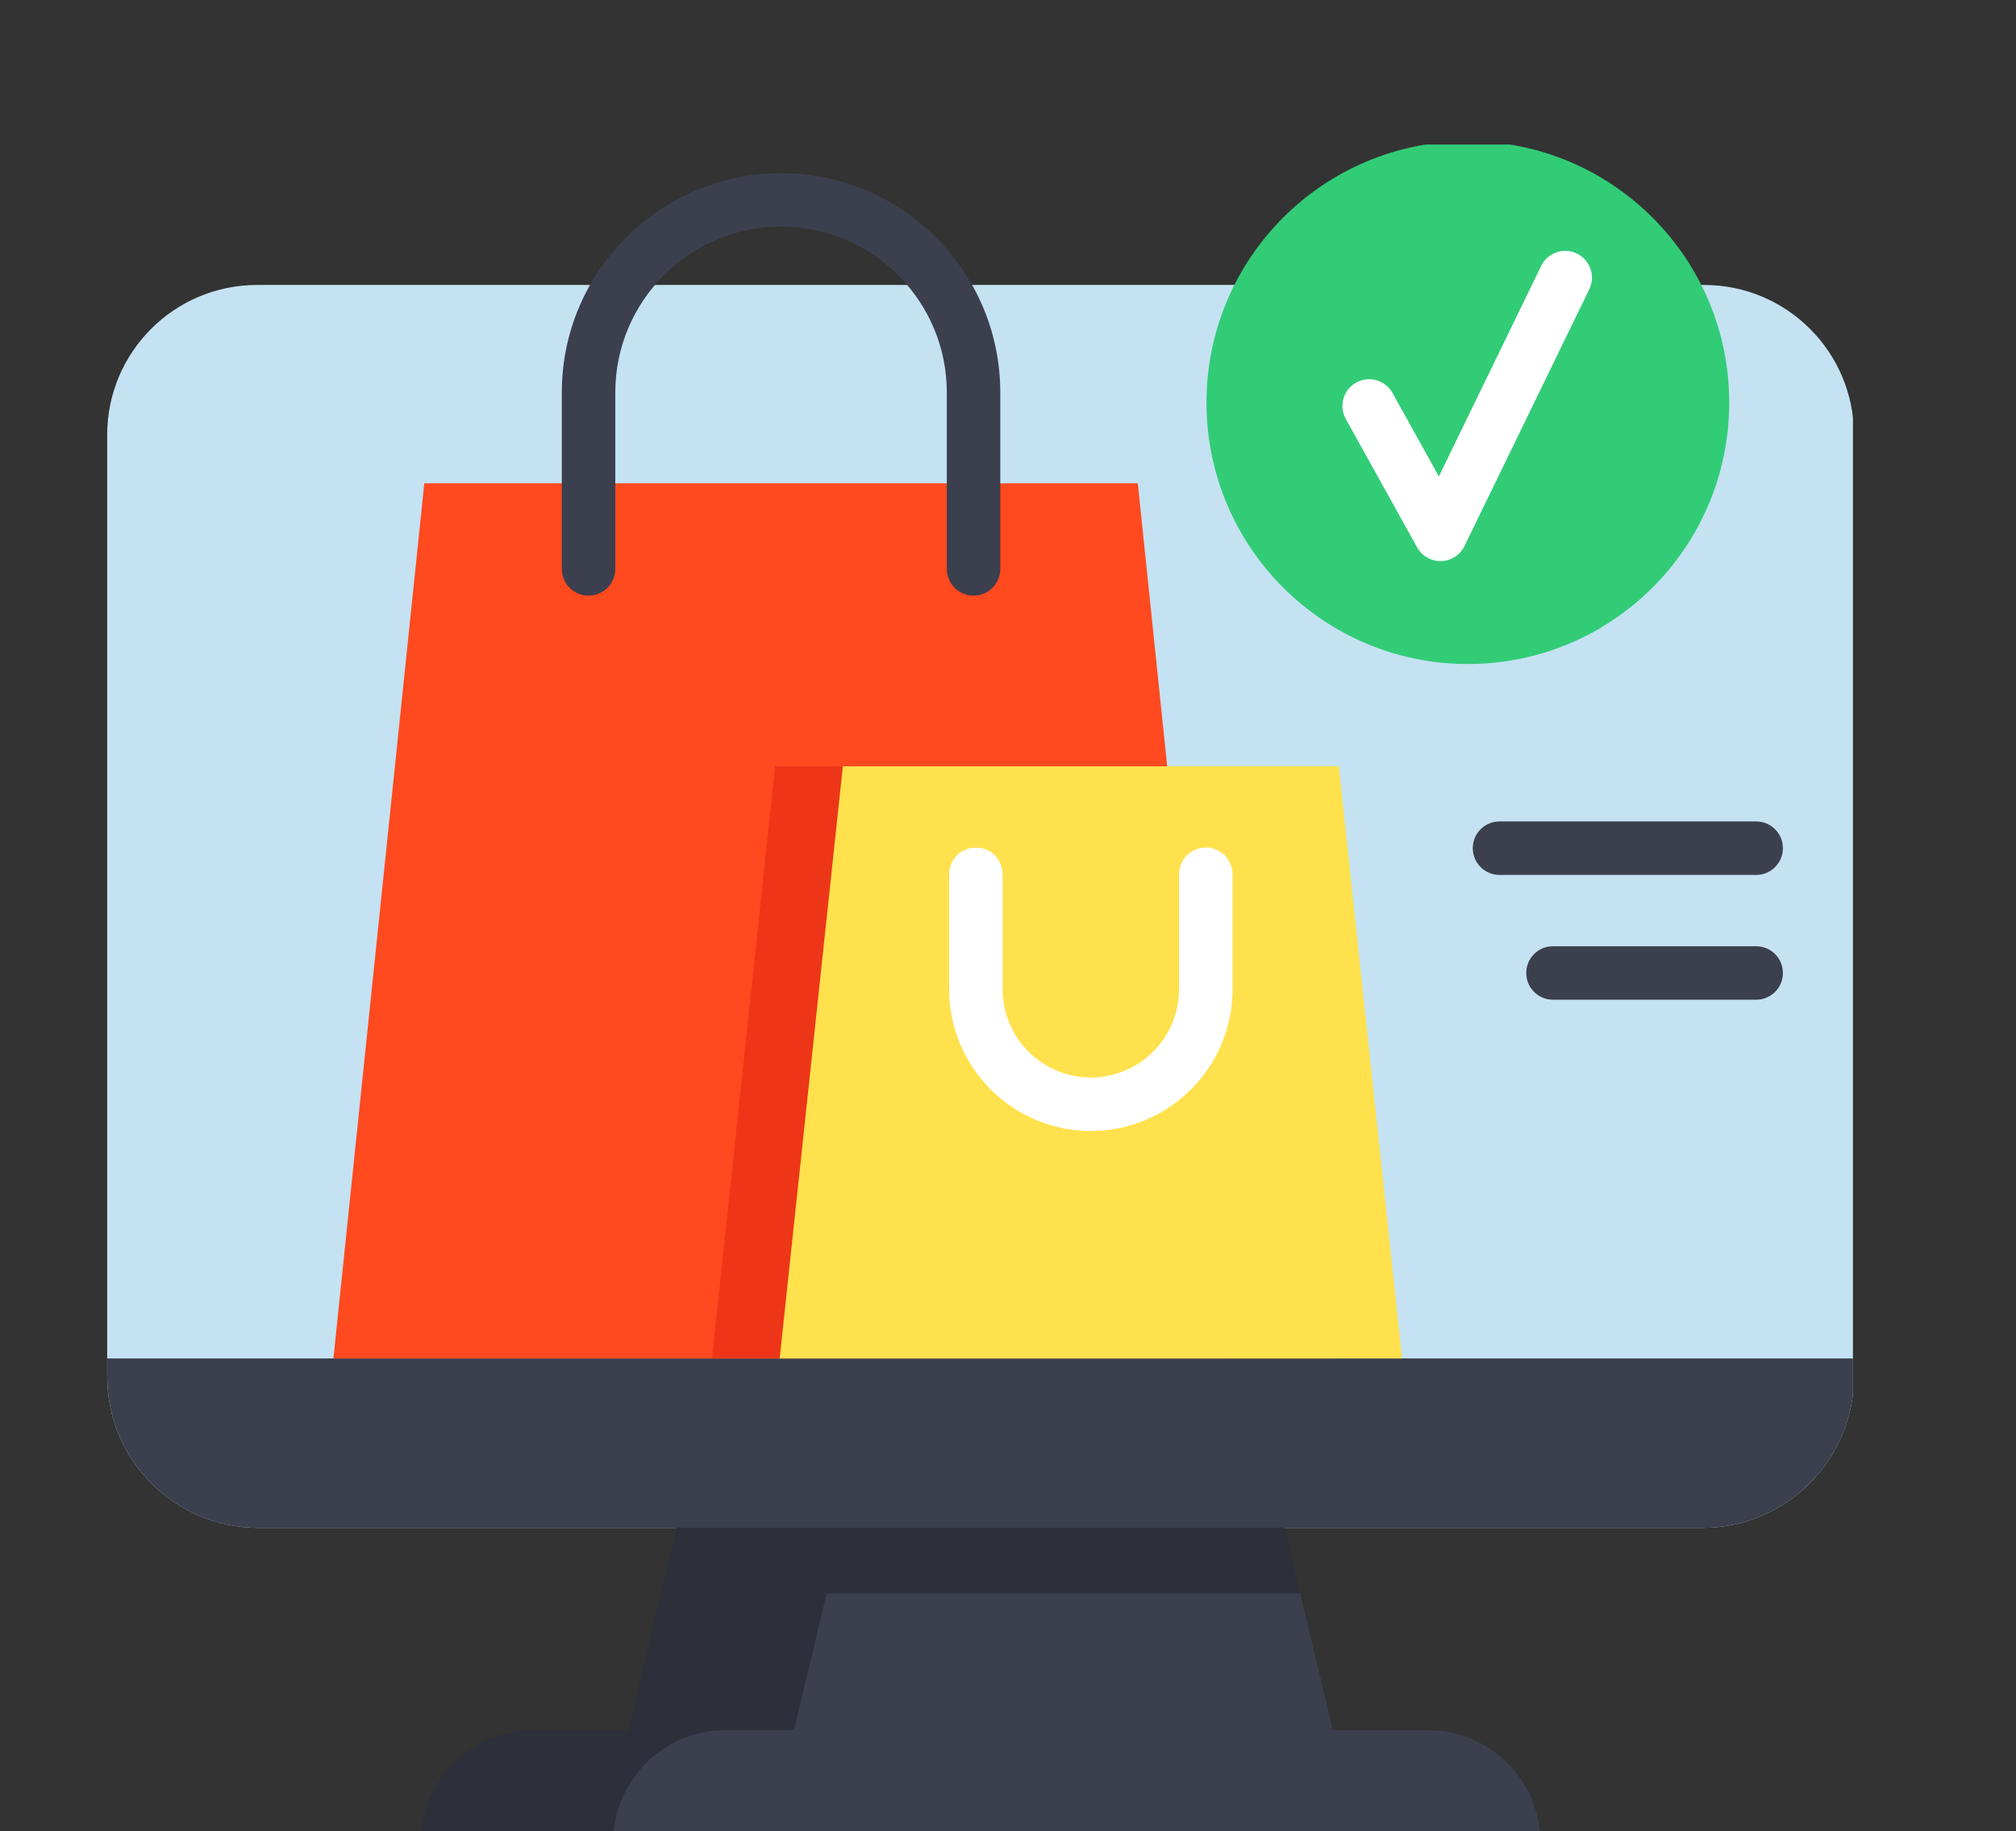 <svg width="544" height="494" viewBox="0 0 544 494" fill="none" xmlns="http://www.w3.org/2000/svg">
<rect x="0" y="0" width="544" height="494" fill="#333333" stroke="none"/>
<g clip-path="url(#clip0_7993_28976)">
<g clip-path="url(#clip1_7993_28976)">
<path d="M28.922 117.337V371.281C28.922 393.867 47.23 412.175 69.816 412.175H459.384C481.969 412.175 500.277 393.867 500.277 371.281V117.337C500.277 94.988 482.164 76.875 459.816 76.875H69.383C47.035 76.875 28.922 94.988 28.922 117.337Z" fill="#C4E2F2"/>
<path d="M359.675 466.742L264.603 488.406L169.523 466.742L182.549 412.178L260.566 383.492L346.649 412.178L350.863 429.842L359.675 466.742Z" fill="#2D303B"/>
<path d="M500.281 366.469V371.28C500.281 393.866 481.966 412.181 459.38 412.181H69.816C47.23 412.181 28.926 393.866 28.926 371.28V366.469H500.281Z" fill="#3C3F4D"/>
<path d="M359.673 466.744H214.254L223.066 429.844H350.861L359.673 466.744Z" fill="#3C3F4D"/>
<path d="M415.706 497.121V510.078H113.5V497.121C113.5 480.343 127.101 466.742 143.879 466.742H385.327C402.105 466.742 415.706 480.343 415.706 497.121Z" fill="#2D303B"/>
<path d="M415.705 497.121V510.078H165.434V497.121C165.434 480.343 179.035 466.742 195.823 466.742H385.326C402.103 466.742 415.705 480.343 415.705 497.121Z" fill="#3C3F4D"/>
<path d="M114.496 130.391H307.027L331.558 366.466H89.969L114.496 130.391Z" fill="#FF491F"/>
<path d="M209.161 206.719H342.995L360.042 366.466H192.113L209.161 206.719Z" fill="#ED3618"/>
<path d="M227.438 206.719H361.268L378.319 366.466H210.387L227.438 206.719Z" fill="#FFE14D"/>
<path d="M262.702 160.696C258.716 160.696 255.489 157.466 255.489 153.479V105.869C255.489 81.206 235.424 61.14 210.76 61.14C186.096 61.14 166.031 81.206 166.031 105.869V153.479C166.031 157.462 162.801 160.692 158.818 160.692C154.832 160.692 151.602 157.462 151.602 153.479V105.869C151.602 73.247 178.141 46.711 210.76 46.711C243.379 46.711 269.918 73.251 269.918 105.869V153.479C269.918 157.466 266.688 160.696 262.702 160.696Z" fill="#3C3F4D"/>
<path d="M294.353 305.109C273.269 305.109 256.117 287.957 256.117 266.873V235.853C256.117 231.867 259.347 228.637 263.334 228.637C267.317 228.637 270.547 231.867 270.547 235.853V266.873C270.547 280.002 281.227 290.68 294.353 290.68C307.479 290.68 318.16 280.002 318.16 266.873V235.853C318.16 231.867 321.39 228.637 325.377 228.637C329.359 228.637 332.59 231.867 332.59 235.853V266.873C332.59 287.957 315.438 305.109 294.353 305.109Z" fill="white"/>
<path d="M466.613 108.605C466.613 147.558 435.035 179.132 396.086 179.132C357.133 179.132 325.559 147.558 325.559 108.605C325.559 69.656 357.133 38.078 396.086 38.078C435.035 38.078 466.613 69.656 466.613 108.605Z" fill="#32CC77"/>
<path d="M388.693 151.369C386.079 151.369 383.662 149.95 382.388 147.656L363.147 113.025C361.213 109.542 362.466 105.149 365.952 103.215C369.438 101.282 373.828 102.535 375.762 106.021L388.268 128.527L415.874 71.738C417.613 68.155 421.927 66.661 425.518 68.404C429.101 70.147 430.591 74.464 428.849 78.047L395.182 147.307C394.005 149.727 391.581 151.29 388.891 151.365C388.826 151.365 388.761 151.369 388.693 151.369Z" fill="white"/>
<path d="M473.886 236.027H404.627C400.644 236.027 397.414 232.797 397.414 228.814C397.414 224.828 400.644 221.598 404.627 221.598H473.886C477.873 221.598 481.099 224.828 481.099 228.814C481.099 232.797 477.869 236.027 473.886 236.027Z" fill="#3C3F4D"/>
<path d="M473.887 269.699H419.06C415.074 269.699 411.844 266.469 411.844 262.486C411.844 258.5 415.074 255.27 419.06 255.27H473.887C477.873 255.27 481.1 258.5 481.1 262.486C481.1 266.469 477.869 269.699 473.887 269.699Z" fill="#3C3F4D"/>
</g>
</g>
<defs>
<clipPath id="clip0_7993_28976">
<rect width="544" height="494" fill="white"/>
</clipPath>
<clipPath id="clip1_7993_28976">
<rect width="472" height="472" fill="white" transform="translate(28 39)"/>
</clipPath>
</defs>
</svg>
